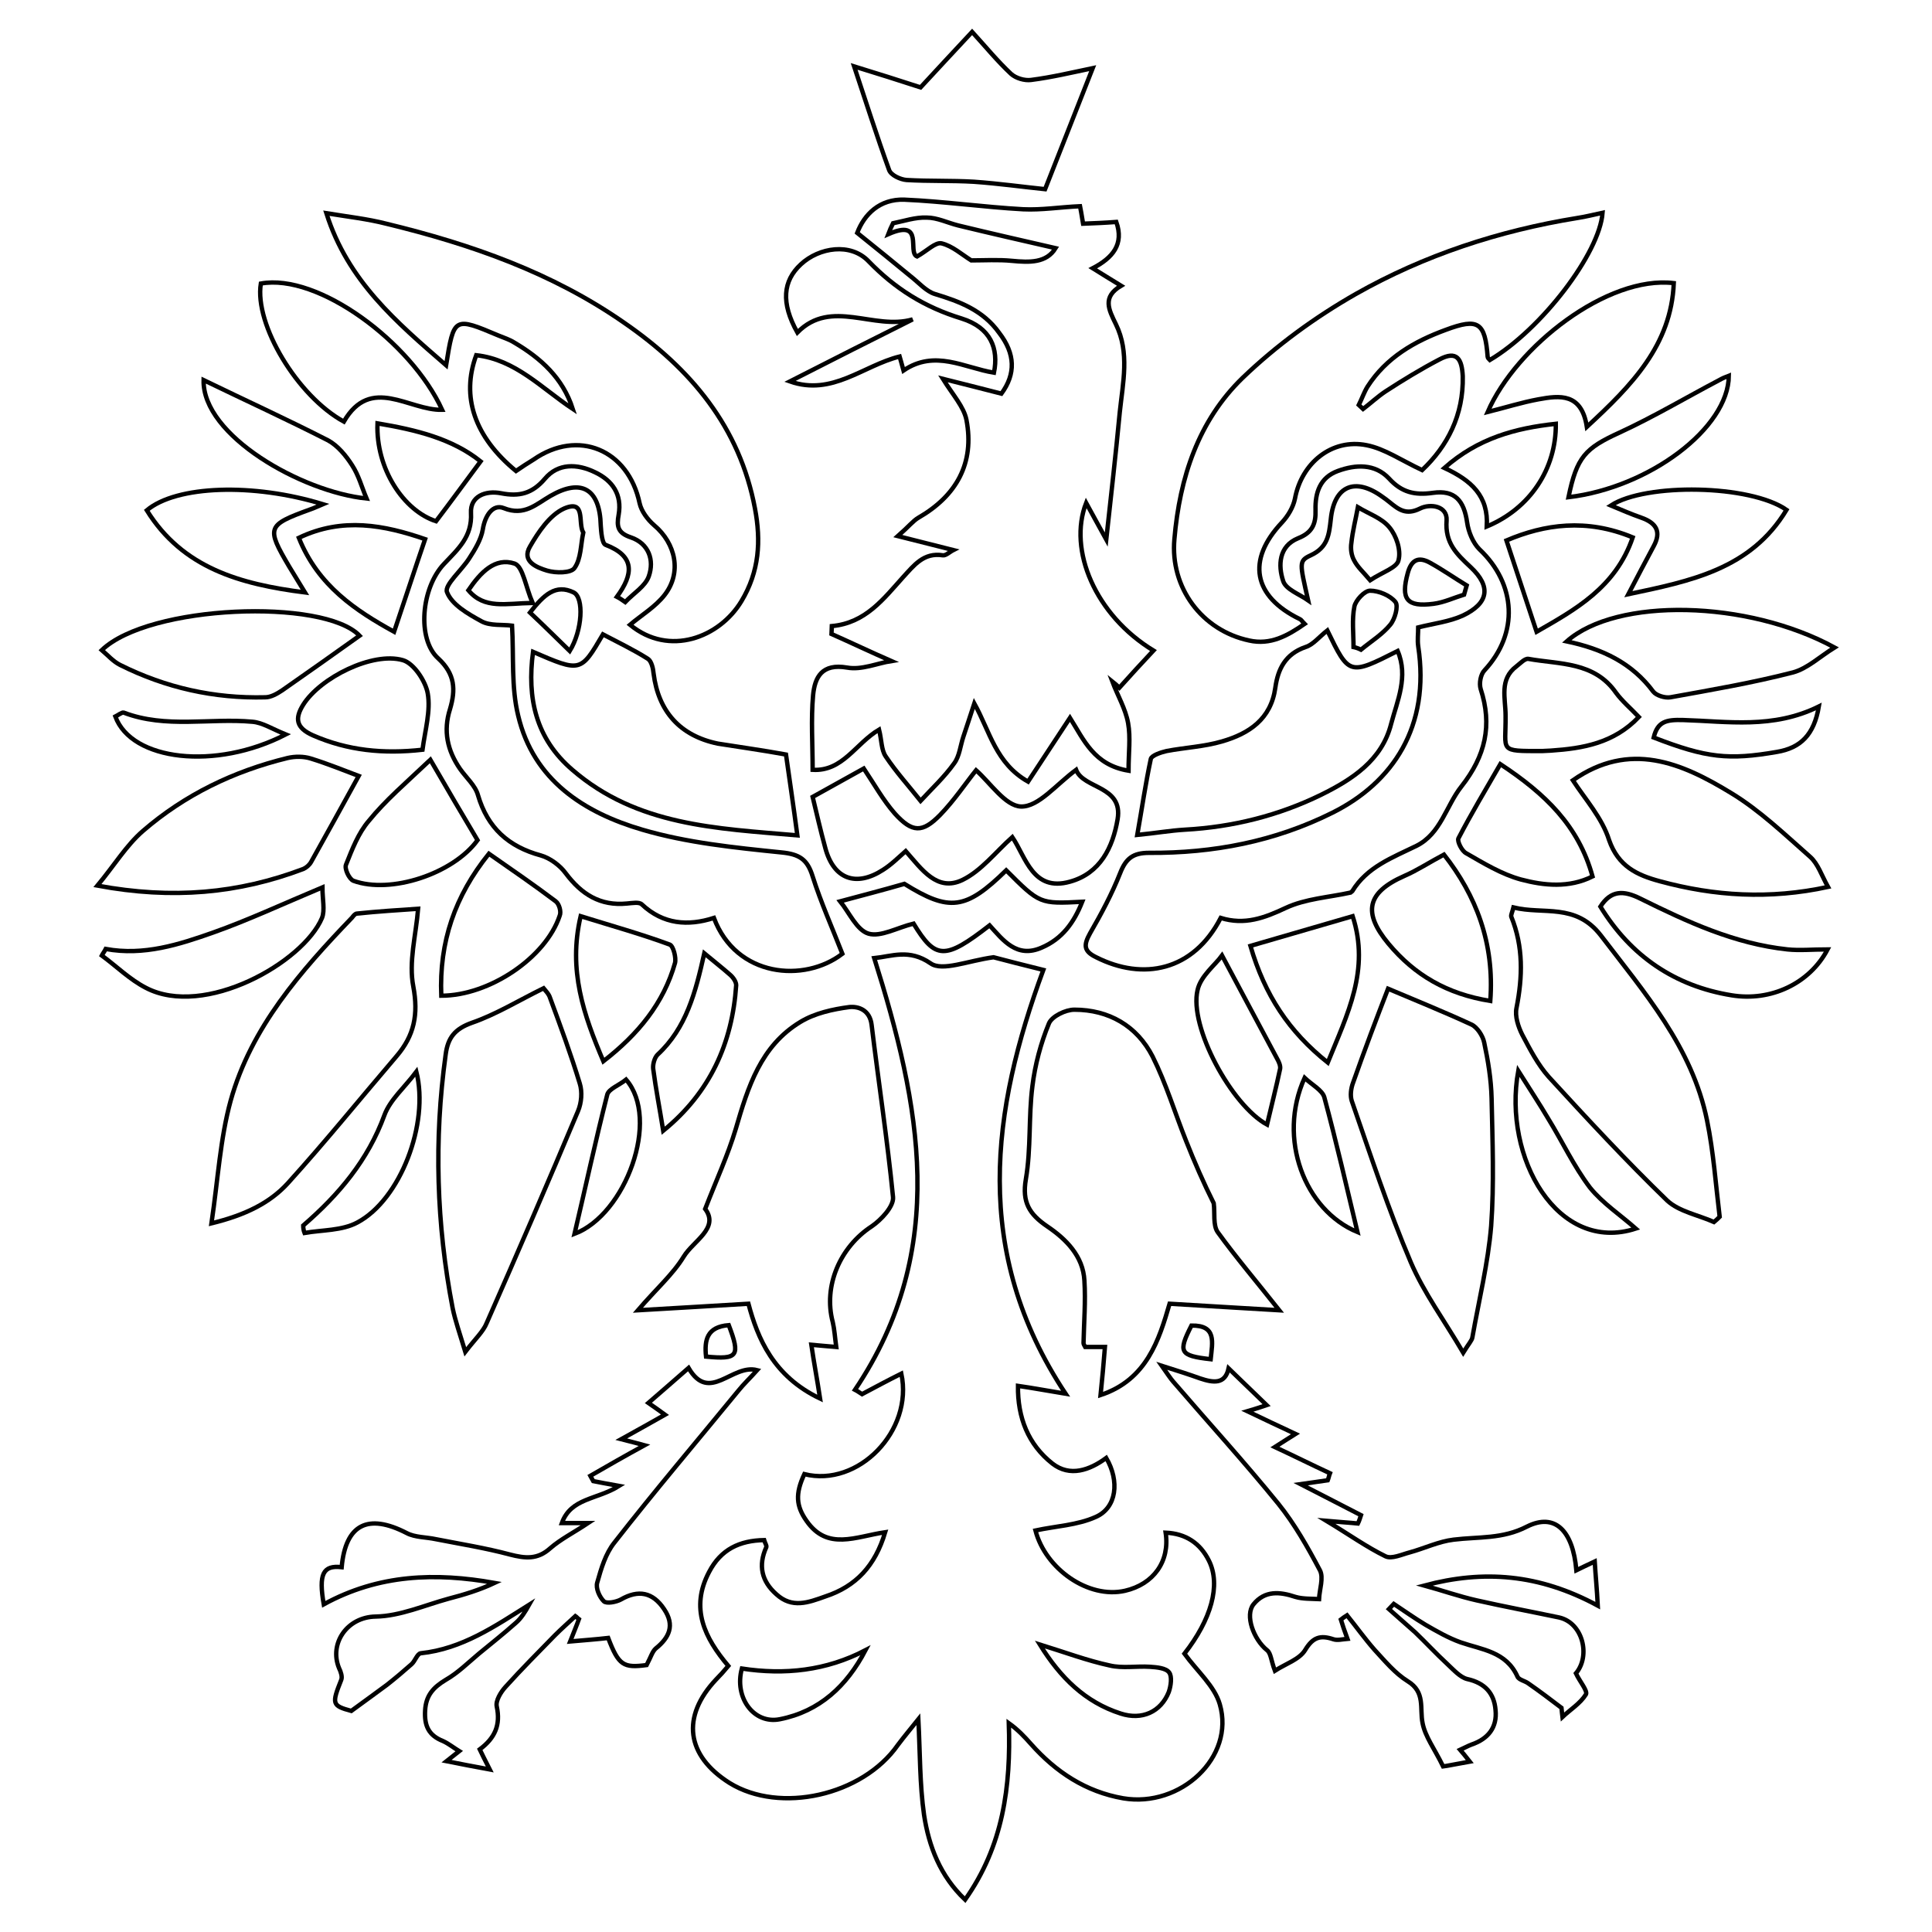 <?xml version="1.0" encoding="utf-8"?>
<!-- Generator: Adobe Illustrator 25.2.0, SVG Export Plug-In . SVG Version: 6.00 Build 0)  -->
<svg version="1.1" id="Warstwa_1" xmlns="http://www.w3.org/2000/svg" xmlns:xlink="http://www.w3.org/1999/xlink" x="0px" y="0px"
	 viewBox="0 0 442.2 442.2" style="enable-background:new 0 0 442.2 442.2;" xml:space="preserve">
<style type="text/css">
	.st0{fill:none;stroke:#000000;stroke-miterlimit:10;}
</style>
<g>
	<path class="st0" d="M202.6,350.7c-6.8,1-13.2,4.3-18-2.6c-2.4-3.4-2.6-6.2-0.5-10.7c12.3,3.1,25-9.9,22.2-23c-3,1.5-6,3.1-9,4.7
		c-0.5-0.3-1-0.7-1.6-1c21.7-32.3,14.9-65.4,4.4-98.8c4-0.4,8-2.2,12.9,1.2c2.7,1.9,8.5-0.6,14.4-1.4c2.6,0.7,7,1.8,11.4,2.9
		c-11.8,32-16.5,64.4,5.1,97c-4.3-0.7-7.4-1.3-10.9-1.8c-0.1,7.2,2.3,13.4,7.9,17.8c4,3.1,8.5,1.5,12.3-1.3
		c3.1,5.3,2.4,11.4-2.4,13.5c-4.2,1.9-9.2,2.1-13.8,3.1c2.3,8.8,12.1,15.7,20.5,13.8c6.5-1.5,10.3-6.7,9.3-13.3
		c4.6,0.2,7.9,2.4,9.9,6.4c2.8,5.6,0.5,13.5-5.6,21.3c2.9,4,6.9,7.4,8.1,11.6c3.5,12.1-9,23.7-22.1,21.5c-8.6-1.5-15.4-6-21.1-12.4
		c-1.5-1.7-3-3.3-5.1-4.8c0.5,14.5-1.3,28.1-10,40.4c-5.7-5.4-8.3-12.2-9.4-19.4c-1-7-0.9-14.2-1.3-21.9c-1.6,2-3.2,3.9-4.7,5.9
		c-8.1,11.6-27,15.8-38.5,8.7c-10-6.3-11.1-15.2-3.1-23.7c0.9-0.9,1.8-1.9,2.8-3.1c-5.4-6.4-8.8-13.2-4.4-21.5
		c2.7-5.2,7-7.2,12.6-7.3c0.2,0.7,0.6,1.2,0.5,1.6c-1.9,4.2-1.1,7.8,2.3,10.8c3.6,3.3,7.3,1.9,11.2,0.5
		C195.9,363.1,200.3,358.4,202.6,350.7z M238,376.4c4.7,7.6,10.4,13.2,18.5,15.8c4.9,1.6,9.2-0.4,11-4.9c0.5-1.4,0.8-3.6,0.1-4.5
		c-0.7-1-2.8-1.2-4.4-1.3c-3.1-0.2-6.3,0.4-9.2-0.3C248.9,380.1,243.8,378.2,238,376.4z M169.8,381.9c-1.8,6.6,2.7,12.8,8.7,11.6
		c9.1-1.8,15.3-7.6,19.6-15.8C189.1,382.4,179.6,383.4,169.8,381.9z"/>
	<path class="st0" d="M196.2,53.3c1.6-4.2,5.1-7.8,10.8-7.6c9.1,0.4,18.1,1.7,27.2,2.2c4.2,0.2,8.5-0.5,13-0.7
		c0.1,0.5,0.4,2.1,0.7,4c2.6-0.1,5-0.2,7.6-0.4c1.8,5.1-0.8,8.2-5.4,10.6c2.2,1.4,4.1,2.5,6.5,4c-4.4,2.6-2.8,5.5-1.2,8.8
		c3.2,6.5,1.6,13.4,0.9,20.1c-0.9,9.5-2,19.1-3.1,29.2c-1.5-2.7-3-5.5-4.6-8.4c-4.2,10.8,2.1,25.7,15.4,33.8c-2.8,3-5.3,5.7-7.8,8.5
		c-0.5-0.5-1.1-1-1.6-1.4c1.2,3.2,3,6.2,3.6,9.5c0.6,3.3,0.1,6.8,0.1,10.9c-7.9-1.3-10.2-7-13.4-12.1c-3.2,4.9-6.4,9.7-9.6,14.6
		c-7.4-4.2-8.7-11.4-12.3-17.9c-1,3-1.7,5.3-2.5,7.6c-0.7,2.1-0.9,4.5-2.1,6.1c-2.2,3.1-5.1,5.8-7.7,8.6c-2.7-3.4-5.6-6.6-8-10.2
		c-1-1.5-0.9-3.7-1.5-6.1c-5.4,3.2-8.3,9.6-15.2,9.2c0-5.8-0.4-11.5,0.1-17.1c0.4-4.1,2-7.3,7.8-6.3c3.3,0.6,6.9-1,10.1-1.5
		c-4.8-2.1-9.2-4.2-13.7-6.2c0-0.6,0.1-1.2,0.1-1.8c7.7-0.7,11.8-6.2,16.3-11.2c2.5-2.7,4.7-5.7,9.1-5c0.7,0.1,1.6-0.8,2.4-1.2
		c-3.9-1-7.5-1.9-12.7-3.2c2.5-2.2,3.5-3.5,4.7-4.2c8.7-5,12.9-12.5,11-22.4c-0.6-3-3.1-5.7-5.4-9.4c4.5,1.1,9,2.3,13.4,3.4
		c3.3-4.5,3.2-9.1-0.5-13.9C225,71,219.6,69,214,67.3c-2-0.6-3.7-2.6-5.5-4C204.6,60.1,200.7,56.9,196.2,53.3z M204.4,51.1
		c-0.4,0.8-0.8,1.7-1.1,2.5c8.4-3.7,4.3,4.2,6.6,5.1c2.3-1.3,4.2-3.3,5.6-3c2.5,0.6,4.7,2.6,6.8,3.9c3,0,6.2-0.2,9.3,0.1
		c4.1,0.4,7.9,0.5,10-2.9c-7.4-1.7-14.9-3.4-22.3-5.2c-2.4-0.6-4.8-1.8-7.2-1.8C209.5,49.7,206.9,50.6,204.4,51.1z"/>
	<path class="st0" d="M325.5,107.6c-4.7-2.2-8.6-4.9-12.7-5.7c-8-1.6-14.9,4.1-16.4,12.2c-0.4,2-1.6,4-3,5.5
		c-8.1,8.6-6.6,16.9,4.1,22.1c0.3,0.1,0.5,0.5,1.1,1.1c-3.9,2.7-7.8,4.9-12.7,3.8c-10.8-2.3-18.1-12.1-17.1-23.2
		c1.2-14.1,5.5-27.1,15.6-36.9c7.7-7.4,16.6-13.9,25.9-19.2c15.7-8.9,32.8-14.5,50.7-17.4c2-0.3,3.9-0.8,5.8-1.2
		c-0.7,9.3-14,26.7-25.8,33.7c-0.2-0.2-0.5-0.5-0.5-0.7c-0.6-7.9-2.1-9-9.6-6.2c-7.1,2.6-13.6,6.3-17.9,13c-0.8,1.3-1.3,2.8-2,4.2
		c0.3,0.3,0.7,0.6,1,0.9c1.7-1.3,3.3-2.8,5.1-4c4-2.6,8.1-5.1,12.3-7.3c4.1-2.2,5.2-0.1,5.4,3.8C335,95,331.3,102.1,325.5,107.6z"/>
	<path class="st0" d="M118.1,107.8c-9.5-7.8-12.6-17-9.1-26.5c9,1,15,7.6,22.1,12.3c-2.3-7.1-7.3-11.6-13.4-15.2
		c-1.1-0.7-2.4-1.1-3.6-1.6c-10.2-4.3-10.2-4.3-12,6.8c-11.4-9.9-22.5-19.3-27.4-34.8c4.9,0.8,9.4,1.3,13.7,2.4
		c19.4,4.7,38,11.2,54.5,22.7c15.2,10.5,26.4,23.8,29.9,42.5c1.4,7.4,1,14.4-3.1,21.2c-5,8.3-16.5,12.8-25.5,5.4
		c2.6-2.2,5.8-4.1,7.9-6.8c4-5.1,2.6-11.8-2.4-16c-1.5-1.3-2.9-3.2-3.3-5c-2.6-12.3-14.1-17.1-24.3-10
		C120.8,106,119.4,106.9,118.1,107.8z"/>
	<path class="st0" d="M279.4,210.1c-6.3,12.2-17.8,14.4-28.5,9c-2.9-1.4-2.9-2.8-1.4-5.5c2.6-4.5,5-9,6.9-13.8
		c1.3-3.3,2.9-4.6,6.6-4.6c14.7,0.1,28.8-2.6,42-9.2c13.8-6.9,22.4-19.7,19.6-38.1c-0.2-1.4,0-2.9,0-4.3c3.6-0.9,7.1-1.3,10.2-2.7
		c5.9-2.8,6.6-6.6,1.8-11.1c-3.2-3-5.9-5.5-5.5-10.7c0.2-3.3-3.7-3.9-6.1-2.7c-3.2,1.6-4.9,0.2-7-1.5c-0.5-0.4-1-0.8-1.6-1.2
		c-6.2-4.5-11-2.6-11.8,5.1c-0.4,3.6-0.7,6.5-4.6,8.3c-2.8,1.3-2.5,1.8-0.6,10.3c-2-1.4-5.1-2.5-5.7-4.4c-1.2-3.6-1-8,3.4-9.8
		c3.3-1.3,4.1-3.3,4-6.5c-0.1-3.9,1-7.4,5.1-8.9c4.1-1.5,8.5-1.7,11.7,1.7c2.9,3.2,5.9,3.9,10.1,3.3c5-0.7,7.1,1.8,7.8,6.8
		c0.3,2.1,1.3,4.6,2.8,6.1c8.5,8,9,19.3,1.2,27.7c-0.9,0.9-1.3,3-0.9,4.3c2.7,8.3,1.1,15.3-4.4,22.3c-3.5,4.4-4.7,10.8-10.3,13.6
		c-5.5,2.7-11.3,4.8-14.7,10.4c-0.1,0.1-0.3,0.2-0.4,0.3c-5,1.1-10.3,1.4-14.8,3.5C289.4,210.1,284.9,211.8,279.4,210.1z"/>
	<path class="st0" d="M292.8,299.9c-8.7-0.5-16.5-1-25.1-1.5c-2.4,8.2-5.2,17.4-15.8,20.9c0.4-3.8,0.7-7.3,1-11c-2,0-3.3,0-4.5,0
		c-0.2-0.4-0.4-0.6-0.4-0.9c0.1-4.8,0.5-9.5,0.2-14.3c-0.3-5.6-4.2-9.5-8.5-12.4c-4.1-2.8-5.8-5.5-4.9-10.8c1.2-7,0.6-14.3,1.5-21.3
		c0.6-4.9,1.9-9.8,3.8-14.4c0.7-1.6,3.8-3.1,5.8-3.1c7.9,0,14.3,3.7,17.9,10.7c3.1,6.2,5.1,12.9,7.7,19.4c1.9,4.8,4,9.6,6.3,14.2
		c0.3,2.2-0.2,5,0.9,6.6C282.9,287.8,287.5,293.2,292.8,299.9z"/>
	<path class="st0" d="M187.7,320.1c-10.7-5.1-14.3-13.8-16.4-21.7c-8.7,0.5-16.3,1-25.3,1.5c4.2-4.9,8-8.2,10.5-12.3
		c2.2-3.6,8.2-6.5,4.9-10.9c2.6-6.7,5.2-12.3,7-18.3c2.8-9.6,5.7-19,14.8-24.5c3.3-2,7.4-2.9,11.2-3.4c2-0.2,4.7,0.6,5.1,4.1
		c1.6,13.2,3.6,26.3,4.9,39.4c0.2,2.1-2.7,5.2-4.9,6.7c-7.2,4.7-11.1,13.6-8.9,21.9c0.4,1.7,0.5,3.5,0.8,5.7
		c-2.1-0.2-3.7-0.3-5.7-0.5C186.3,311.9,187,315.5,187.7,320.1z"/>
	<path class="st0" d="M141.2,136.6c3.8-5.2,4.2-9.3-2.6-11.9c-0.8-0.3-1-2.9-1.1-4.4c-0.2-8.4-4.4-10.9-11.5-6.8
		c-3.3,1.9-6,4.7-10.7,2.8c-2.5-1-4.3,1.7-4.8,4.9c-0.4,2.3-1.8,4.6-3.1,6.6c-1.7,2.7-5.7,6.1-5.1,7.7c1.1,2.9,4.8,5,7.9,6.7
		c2,1.1,4.8,0.7,7,1c0.4,7-0.2,14.1,1.4,20.6c3.5,14.8,15.1,22.2,28.4,26.1c10.2,3,21.1,4.1,31.8,5.2c4.2,0.4,6,1.6,7.2,5.5
		c1.9,6,4.5,11.8,6.8,17.7c-8.7,6.7-24.3,5.4-29.4-8.2c-5.9,1.9-11.6,1.5-16.5-3.1c-0.6-0.6-2.2-0.3-3.4-0.2
		c-6.1,0.6-10.4-2.1-14-6.9c-1.3-1.8-3.6-3.5-5.7-4.1c-7.4-2-12.2-6.3-14.4-13.8c-0.6-2.2-2.7-4-4.1-6c-2.9-4.2-3.9-8.7-2.3-13.7
		c1.3-4.4,1.2-8-2.7-11.6c-4.9-4.4-3.9-16.1,1.3-21.6c3.2-3.4,6.5-6.2,6.2-11.7c-0.2-3.8,3.3-5.2,6.9-4.5c4.1,0.8,7.1,0.1,10-3.3
		c3-3.6,7.4-3.5,11.5-1.5c4,1.9,6.2,5.1,5.4,9.7c-0.5,2.7-0.2,4.2,2.8,5.2c4.1,1.4,5.4,5.2,4.1,8.9c-0.8,2.3-3.5,3.9-5.4,5.9
		C142.4,137.3,141.8,136.9,141.2,136.6z"/>
	<path class="st0" d="M74.1,367.2c-1.2-6.9-0.2-9,4.1-8.5c0.9-9.8,6-12.4,14.9-7.8c1.9,1,4.4,0.9,6.7,1.4c5.6,1.1,11.3,2,16.9,3.5
		c3.5,0.9,6.3,1.2,9.2-1.4c2.4-2.1,5.4-3.6,8.7-5.8c-2.3,0-3.9,0-6,0c2.1-5.8,8-5.3,13.1-8.5c-2.8-0.5-4.4-0.8-5.9-1.1
		c-0.2-0.4-0.5-0.8-0.7-1.2c4-2.3,8-4.6,12.4-7c-1.5-0.4-2.5-0.7-5.3-1.4c4-2.2,6.8-3.8,10-5.6c-1.1-0.8-2.2-1.6-3.8-2.7
		c3-2.6,5.9-5.1,9.2-8c4.8,8.2,9.9-1,15.7,0.5c-1.7,1.9-3.1,3.2-4.3,4.7c-9.5,11.6-19.2,23-28.4,34.8c-2,2.5-3,5.9-3.9,9.1
		c-0.4,1.3,0.5,3.3,1.5,4.3c0.6,0.6,2.8,0.2,3.9-0.4c4-2.3,7.3-1.7,9.9,2.2c2.5,3.7,1.2,6.5-1.9,9c-0.8,0.7-1.1,1.9-2.1,3.8
		c-5.3,0.7-6.4,0.1-8.8-6.2c-2.6,0.3-5.3,0.5-8.7,0.8c0.9-2.3,1.5-3.7,2-5.1c-0.3-0.2-0.5-0.5-0.8-0.7c-1.6,1.5-3.2,2.9-4.7,4.4
		c-3.8,3.9-7.6,7.7-11.3,11.8c-1.1,1.2-2.3,3.2-2,4.5c0.9,4.2-0.4,7.2-3.9,9.8c0.5,1.1,1.1,2.2,2.3,4.6c-3.8-0.7-6.4-1.2-9.9-1.9
		c1.5-1.2,2-1.6,2.9-2.3c-1.3-0.8-2.4-1.7-3.7-2.3c-3.3-1.3-4.3-3.5-4.1-7c0.2-3.5,1.9-5.3,4.7-7c2.8-1.6,5.1-3.9,7.6-6
		c2.8-2.3,5.7-4.6,8.4-7c1.3-1.1,2.2-2.6,3.1-4.2c-7.8,4.9-15.3,10.1-24.8,11.1c-0.8,0.1-1.3,1.8-2.1,2.5c-1.8,1.6-3.7,3.2-5.6,4.7
		c-2.4,1.8-4.8,3.5-8.2,6c-4.4-1.2-4.5-1.6-2.3-7.1c0.3-0.7-0.1-1.9-0.5-2.7c-2.3-5.6,1.8-11.7,8.4-11.8c5.6-0.1,11.2-2.6,16.7-4.1
		c3.5-0.9,7.1-2,10.5-3.6C99.7,359.9,86.7,360.3,74.1,367.2z"/>
	<path class="st0" d="M326,362.9c4,1.1,8,2.5,12,3.4c6.2,1.4,12.6,2.6,18.8,3.9c5.5,1.2,7.3,8.8,3.9,12.8c0.9,1.9,2.7,4,2.3,4.8
		c-1.3,2.1-3.6,3.5-5.4,5.2c-0.1-0.7-0.1-1.4-0.2-2.1c-2.5-1.9-5-3.8-7.6-5.6c-0.8-0.6-2.2-0.8-2.5-1.6c-2.6-5.7-8.1-6.1-13-7.8
		c-2.8-1-5.4-2.5-8-4c-2.5-1.5-4.9-3.2-7.3-4.8c-0.4,0.4-0.7,0.8-1.1,1.2c2,1.8,4,3.5,6,5.3c2.5,2.4,4.8,4.9,7.4,7.3
		c1.4,1.3,2.9,3,4.5,3.4c4.1,0.9,6.2,3.3,6.5,7.1c0.4,4-1.7,6.6-5.5,7.9c-0.8,0.3-1.5,0.7-2.6,1.2c0.6,0.7,1.1,1.3,2.2,2.7
		c-2.9,0.5-5.2,1-6.1,1.1c-2-4.1-4.1-6.8-4.7-9.9c-0.7-3.4,0.7-7.1-3.4-9.6c-2.9-1.8-5.2-4.6-7.6-7.2c-2.2-2.5-4.2-5.3-6.3-7.9
		c-0.5,0.3-1,0.7-1.4,1c0.4,1.3,0.8,2.5,1.5,4.4c-1.2,0.1-2.3,0.4-3.2,0.1c-3-1-4.7-0.5-6.5,2.5c-1.3,2.1-4.4,3.1-6.9,4.7
		c-0.9-2.4-0.9-4-1.8-4.7c-3.1-2.5-5.1-8-3.1-10.5c2.6-3.2,6-2.9,9.6-1.7c1.7,0.5,3.6,0.4,5.4,0.5c0.1-2.2,1.1-4.9,0.2-6.6
		c-2.8-5.3-5.8-10.6-9.5-15.2c-7.8-9.6-16.1-18.7-24.1-28c-0.6-0.7-1.2-1.6-2.6-3.6c3.8,1.2,6.3,2,8.8,2.9c3,1,5.7,1.4,6.5-2.3
		c2.9,2.8,5.7,5.5,8.7,8.4c-0.9,0.3-2,0.7-4.4,1.4c4,1.9,7.1,3.4,11,5.2c-2.1,1.3-3.1,2-4.7,3c4.5,2.1,8.5,4.1,12.6,6
		c-0.2,0.5-0.3,1.1-0.5,1.6c-1.6,0.2-3.2,0.5-6.2,0.9c5.3,2.7,9.5,4.9,13.8,7.1c-0.2,0.6-0.4,1.3-0.7,1.9c-1.9-0.2-3.9-0.3-7.2-0.6
		c5.3,3.2,9.2,6,13.5,8.1c1.4,0.7,3.7-0.4,5.6-0.9c3.3-0.9,6.6-2.5,10-2.9c5.7-0.7,11.2-0.1,16.8-3c6.4-3.2,10.5,0.9,11.3,10
		c1.2-0.6,2.3-1.1,4.2-2c0.2,3.3,0.5,6.2,0.7,10.1C352.2,360.2,339.5,359.3,326,362.9z"/>
	<path class="st0" d="M346.4,207.7c6.9,1.7,14.2-1.1,20,6.4c10,13.1,20.9,25.6,24.3,42.3c1.5,7.3,2,14.7,2.9,22.1
		c-0.4,0.4-0.8,0.8-1.3,1.2c-3.6-1.6-8-2.4-10.7-4.9c-9.4-9.1-18.3-18.7-27.1-28.3c-2.5-2.8-4.3-6.3-6.1-9.7
		c-0.9-1.8-1.7-4.2-1.3-6.1c1.4-7.1,1.6-14-1.2-20.9C345.8,209.4,346.1,208.9,346.4,207.7z"/>
	<path class="st0" d="M95.7,208c-0.5,6.1-2.2,12.2-1.1,17.8c1.2,6.4,0.2,11.2-3.8,15.9c-8.3,9.7-16.3,19.6-24.9,29.1
		c-4.1,4.5-9.7,7.3-17.5,9.2c1.5-10.1,2-19.4,4.4-28.1c4.7-16.8,16-29.6,27.8-41.9c0.3-0.4,0.7-0.9,1.1-0.9
		C86.5,208.6,91.3,208.3,95.7,208z"/>
	<path class="st0" d="M317.7,226.3c5.9,2.5,12.6,5.2,19.1,8.2c1.3,0.6,2.6,2.6,2.9,4.1c0.9,4.2,1.6,8.5,1.7,12.8
		c0.2,9.7,0.6,19.5-0.1,29.2c-0.7,8.5-2.8,17-4.3,25.5c-0.1,0.7-0.8,1.4-2.1,3.5c-4.4-7.5-9-13.7-12-20.7
		c-5.1-12-9.2-24.5-13.5-36.9c-0.4-1.2-0.2-2.9,0.3-4.2C312.3,240.4,315.1,233,317.7,226.3z"/>
	<path class="st0" d="M106.5,309.4c-1.3-4.3-2.3-7.1-2.9-10c-3.7-19.2-4.3-38.5-1.6-58c0.5-3.9,2.1-5.9,6-7.3
		c5.5-1.9,10.7-5.1,16.4-7.9c0.3,0.4,1.2,1.2,1.5,2.2c2.4,6.5,4.8,13,6.8,19.6c0.6,1.9,0.4,4.4-0.4,6.3
		c-6.8,16.2-13.8,32.4-20.9,48.5C110.6,304.8,108.8,306.4,106.5,309.4z"/>
	<path class="st0" d="M179.9,172.7c0.8,5.7,1.7,11.7,2.6,18.5c-18.6-1.6-36.7-2.2-51.5-15c-8.4-7.2-10.4-16.4-9-27
		c10.9,4.7,10.9,4.7,16-4c3.4,1.8,7,3.5,10.3,5.6c0.8,0.5,1.2,2.2,1.3,3.4c1.1,8.6,6,14.2,14.7,16
		C169.3,171,174.4,171.7,179.9,172.7z"/>
	<path class="st0" d="M303.8,144.3c5,10.3,5,10.3,16.1,4.7c2.5,5.9-0.1,11.4-1.5,16.7c-2.1,8.3-8.9,12.7-16,16.2
		c-9.8,4.8-20.3,7.4-31.2,8c-3.4,0.2-6.8,0.8-10.9,1.2c1.1-6.2,1.9-11.8,3.1-17.4c0.2-0.8,2.3-1.5,3.6-1.8c4.2-0.8,8.6-1,12.7-2.2
		c6.2-1.8,11.2-5.1,12.2-12.3c0.6-4.3,2.3-7.7,6.9-9.3C300.5,147.6,301.9,145.8,303.8,144.3z"/>
	<path class="st0" d="M250.1,15.6c-3.5,8.9-7,17.8-10.9,27.7c-4.9-0.5-10.6-1.3-16.3-1.7c-5.1-0.3-10.3-0.1-15.4-0.4
		c-1.4-0.1-3.6-1.1-4-2.3c-2.8-7.7-5.3-15.6-8-23.7c5.2,1.6,10.3,3.2,15.2,4.8c3.7-4,7.5-8.1,11.8-12.7c3.1,3.4,5.8,6.7,8.9,9.6
		c1.1,1,3.1,1.6,4.6,1.4C240.7,17.7,245.3,16.6,250.1,15.6z"/>
	<path class="st0" d="M246.3,176.2c1.7,4.4,10.8,3.6,9.5,11.3c-1.1,6.5-4,12.4-10.9,14.3c-8.5,2.4-10.1-5.6-13.2-10.2
		c-3.9,3.5-7.1,7.7-11.4,9.8c-5.8,2.8-9.3-2.4-13-6.6c-1.7,1.5-3.3,3.1-5.2,4.3c-6.2,4-11.3,2.1-13.2-5c-1.1-4-2-8-2.9-11.7
		c4.3-2.4,8.1-4.5,11.7-6.5c2.4,3.6,4.4,7.2,7.1,10.3c4,4.4,6.3,4.5,10.4,0.3c3.2-3.3,5.8-7.2,8.2-10.2c3.2,2.8,6.7,8.2,10.3,8.3
		C237.7,184.7,241.7,179.6,246.3,176.2z"/>
	<path class="st0" d="M360,178.6c13-9.1,24.9-4,36.2,2.9c6.6,4,12.3,9.5,18.1,14.6c1.8,1.6,2.6,4.2,4.1,6.9
		c-13.4,2.9-26,2.1-38.5-1.3c-5.2-1.4-9.5-3.4-11.6-9.4C366.7,187.2,362.8,182.9,360,178.6z"/>
	<path class="st0" d="M22.3,202.7c3.9-4.7,6.6-9.2,10.4-12.5c9.6-8.3,20.8-13.7,33.1-16.7c1.7-0.4,3.7-0.4,5.3,0.1
		c3.9,1.2,7.8,2.8,11,4c-3.6,6.6-7.3,13.2-10.9,19.7c-0.4,0.7-1.1,1.3-1.8,1.6C54.6,204.5,39.5,205.9,22.3,202.7z"/>
	<path class="st0" d="M82.3,145.5c-5.9,4.2-11.8,8.4-17.7,12.5c-1.2,0.8-2.6,1.6-3.9,1.6c-11.7,0.3-22.8-2.2-33.2-7.4
		c-1.6-0.8-2.8-2.2-4.2-3.4C34.1,138.4,74.1,136.9,82.3,145.5z"/>
	<path class="st0" d="M358.6,146.8c11.4-10.1,41.3-9.5,61.3,1.4c-3.4,2.1-6.2,4.8-9.5,5.7c-9.3,2.4-18.7,4-28.1,5.7
		c-1.2,0.2-3.2-0.4-3.9-1.3C373.5,151.7,366.7,148.5,358.6,146.8z"/>
	<path class="st0" d="M227.5,85.3c-6.8-1.1-13.5-5.4-20.7-0.5c-0.4-1.5-0.7-2.5-0.9-3.2c-8.4,2.1-15.4,9.1-25.1,5.7
		c9.6-4.9,18.9-9.6,28.1-14.2c-8.9,2.6-18.6-4.9-26.4,3c-3.8-6.8-3.3-11.8,0.8-15.6c4.2-3.9,11.4-5,15.5-0.7
		c6.1,6.3,12.8,10.5,21.3,13.1C226.8,75,228.6,79.8,227.5,85.3z"/>
	<path class="st0" d="M363.2,97.7c-1.2-7.8-6.2-7.2-11.1-6.3c-3.8,0.7-7.6,1.9-11.6,2.9c6.5-15,27.4-31.3,42.6-29.5
		C382.5,79,373.5,88.2,363.2,97.7z"/>
	<path class="st0" d="M59.7,64.9c13.1-2.4,34.4,13.4,41.5,28.9c-7.6,0.2-16.3-8-22.5,2.7C68.1,90.7,58.2,74.3,59.7,64.9z"/>
	<path class="st0" d="M341.1,229.1c-9.9-1.6-17.3-5.9-23.3-13.1c-5.9-7.1-5-11.7,3.6-15.5c3-1.3,5.7-3.1,9.1-4.9
		C337.8,204.9,342.1,215.8,341.1,229.1z"/>
	<path class="st0" d="M418.3,217.3c-4.1,7.8-13,12-22,10.5c-12.9-2.1-23-8.9-30-20.3c2.4-3.7,5.2-3.8,9.2-1.8
		c10.7,5.3,21.5,10.3,33.6,11.6C411.9,217.6,414.9,217.3,418.3,217.3z"/>
	<path class="st0" d="M24.2,217.2c8.7,1.6,16.8-1,24.7-3.8c7.9-2.8,15.6-6.4,24.9-10.3c0,2.8,0.6,5.2-0.1,7
		c-4.3,10.2-26.9,23-40.3,16c-3.7-1.9-6.7-4.9-10.1-7.4C23.5,218.3,23.9,217.8,24.2,217.2z"/>
	<path class="st0" d="M101,227.9c-0.5-12.3,3.1-22.8,10.9-32.5c5.3,3.7,10.4,7.2,15.3,10.9c0.8,0.6,1.3,2.4,0.9,3.3
		C124.9,219.2,112,227.9,101,227.9z"/>
	<path class="st0" d="M372.7,136c2.1-4,3.9-7.5,5.8-11c1.8-3.3,0.6-5.3-2.8-6.5c-2.3-0.8-4.6-1.8-7-2.8c8-5.2,31.9-4.8,40.2,1
		C400.7,130.3,386.9,133,372.7,136z"/>
	<path class="st0" d="M73.9,115.4c-1.2,0.5-2,0.9-2.9,1.2c-9.9,3.6-10.1,4.1-4.8,13.1c1.1,1.8,2.2,3.6,3.6,5.9
		c-14.9-1.9-28-5.6-36.2-18.8C40.4,111.1,57.9,110.5,73.9,115.4z"/>
	<path class="st0" d="M230.3,199.2c7.7,7.7,7.7,7.7,17.4,7.2c-1.9,4.8-4.6,8.5-9.3,10.5c-5.7,2.5-8.8-1.7-11.9-5.1
		c-10.3,8-12.4,7.8-17.4-0.4c-3.7,0.9-7.5,3.1-10.3,2.3c-2.7-0.8-4.4-4.8-6.5-7.4c5.2-1.4,9.5-2.5,14.7-4
		C217.3,208.7,221,208.3,230.3,199.2z"/>
	<path class="st0" d="M303.9,243.2c-8.9-7.1-14.4-15.4-17.7-26.7c7.6-2.2,15.1-4.4,23.4-6.8C313.6,222,308.4,232.1,303.9,243.2z"/>
	<path class="st0" d="M98.5,173.9c4,6.9,7.4,12.7,10.8,18.4c-5.6,7.7-19.9,12.4-28.4,9.3c-1-0.4-2.1-2.8-1.7-3.7
		c1.4-3.5,2.8-7.2,5.2-10C88.2,183.2,92.9,179.2,98.5,173.9z"/>
	<path class="st0" d="M343.4,174.9c10.3,6.8,17.9,14.1,21.1,25.7c-5.4,2.7-11.1,2.1-16.4,0.7c-4.4-1.2-8.5-3.7-12.5-6
		c-1-0.5-2.1-2.7-1.8-3.4C336.7,186.3,340,180.8,343.4,174.9z"/>
	<path class="st0" d="M132.9,209.7c7.1,2.2,13.9,4.1,20.4,6.5c0.8,0.3,1.5,3,1.2,4.2c-2.6,9.2-8.4,16.3-16.4,22.5
		C133.6,232.3,130,222.1,132.9,209.7z"/>
	<path class="st0" d="M96.7,171.6c-8.9,1-17.1,0.2-25.1-3.3c-3.8-1.7-4.2-3.8-2.2-7c3.9-6.2,15.9-12.2,22.8-10.2
		c2.5,0.7,5.2,4.8,5.7,7.6C98.6,162.7,97.3,167.1,96.7,171.6z"/>
	<path class="st0" d="M375.1,164.1c-5.7,6-12.8,7.2-20.1,7.7c-0.7,0-1.3,0.1-2,0.1c-10.2,0-8.3,0.2-8.4-8.1c0-4-1.5-8.3,2.5-11.3
		c0.9-0.7,1.9-1.8,2.7-1.7c7.2,1.3,15.1,0.6,20.1,7.8C371.3,160.5,373.3,162.2,375.1,164.1z"/>
	<path class="st0" d="M373.7,123c-3.9,11.5-13.3,16.6-22,21.6c-2.3-6.9-4.5-13.7-6.9-20.9C353.5,120,363.1,118.6,373.7,123z"/>
	<path class="st0" d="M97.3,123.4c-2.5,7.3-4.7,14.1-7.1,21.2c-8.7-4.8-17.4-10.5-21.8-21.5C78.4,118.3,88,120.2,97.3,123.4z"/>
	<path class="st0" d="M279.7,218.7c4.4,8.3,8.5,15.9,12.6,23.6c0.4,0.7,0.8,1.6,0.7,2.3c-0.9,4.3-2,8.5-3,12.8
		c-8.1-4.4-17.9-22.4-15.9-30.8C274.8,223.4,278.1,220.9,279.7,218.7z"/>
	<path class="st0" d="M161.2,218.2c2.4,2,4.2,3.4,5.9,4.9c0.7,0.6,1.4,1.6,1.4,2.4c-0.9,13.3-6,24.6-16.7,33.3
		c-0.8-5-1.7-9.6-2.3-14.2c-0.1-1,0.3-2.5,1-3.2C157.1,235.3,159.2,227.1,161.2,218.2z"/>
	<path class="st0" d="M46.6,87c9.5,4.6,19.1,9,28.5,13.8c2.2,1.2,4.1,3.5,5.5,5.7c1.5,2.3,2.2,5,3.3,7.6
		C69.1,112.6,46.3,99.7,46.6,87z"/>
	<path class="st0" d="M395.7,86c-0.1,12-18.2,25.6-36.7,27.8c1.9-9.2,3.8-11.2,11.7-14.8c7.8-3.6,15.2-8,22.8-12
		C394.2,86.6,394.9,86.3,395.7,86z"/>
	<path class="st0" d="M374.4,281.2c-17.8,5.8-30.5-16.1-26.9-36.1c2.7,4.3,4.9,7.6,6.9,11c3.2,5.2,5.8,10.8,9.5,15.7
		C366.8,275.4,370.9,278.1,374.4,281.2z"/>
	<path class="st0" d="M69.4,280.5c8.1-7,14.8-14.9,18.6-25.3c1.3-3.5,4.6-6.3,7.3-9.9c3,11.9-3.7,29.3-13.5,34.5
		c-3.5,1.9-8.1,1.7-12.1,2.4C69.5,281.7,69.4,281.1,69.4,280.5z"/>
	<path class="st0" d="M340.3,120.5c0.4-7-3.5-10.5-9.7-13.4c7.7-6.8,16.2-9.1,25.5-10.1C356.2,107.3,350.2,116.4,340.3,120.5z"/>
	<path class="st0" d="M86.4,96.9c8.9,1.5,17.1,3.5,23.6,8.7c-3.5,4.7-6.7,9.1-10.2,13.7C92.4,116.9,86,107.3,86.4,96.9z"/>
	<path class="st0" d="M143.3,247.1c7.9,9.1-0.1,30.9-11.8,35.3c2.5-10.6,4.8-21.3,7.5-31.9C139.4,249.2,141.7,248.4,143.3,247.1z"/>
	<path class="st0" d="M416.3,161.7c-1.1,6.5-4.2,9.5-9.6,10.4c-11,1.9-16.1,1.4-28.2-3.3c0.9-3.7,2.9-4.1,6.7-4
		C395.4,165.1,405.8,166.9,416.3,161.7z"/>
	<path class="st0" d="M298.6,246.7c1.7,1.6,4,2.8,4.5,4.4c2.8,10.4,5.2,20.9,7.6,30.9C298.6,277,292.3,260.6,298.6,246.7z"/>
	<path class="st0" d="M65.4,168.1c-16.1,8.3-35.3,6-39-4.1c0.6-0.3,1.5-1,1.9-0.9c9.7,3.7,19.7,1.2,29.5,2.1
		C60.1,165.4,62.2,166.8,65.4,168.1z"/>
	<path class="st0" d="M133.5,121.9c-0.6,2.8-0.5,6-2,8.1c-0.8,1.2-4.3,1.2-6.3,0.6c-2.3-0.7-5.9-2.1-3.9-5.5
		c1.9-3.3,4.5-7.2,7.8-8.7C134.2,114.2,132.2,119.7,133.5,121.9z"/>
	<path class="st0" d="M313.6,132.8c-1.5-1.8-2.9-3-3.7-4.6c-0.6-1.1-0.8-2.6-0.6-3.9c0.3-2.8,1-5.5,1.5-8.2c2.5,1.5,5.5,2.5,7.2,4.6
		c1.6,1.9,2.7,5.2,2.1,7.5C319.8,129.9,316.5,130.9,313.6,132.8z"/>
	<path class="st0" d="M309.8,148.1c0-3.1-0.4-6.3,0.2-9.3c0.3-1.4,2.3-3.6,3.6-3.6c2,0,4.6,1.1,5.8,2.6c0.7,0.9-0.1,3.9-1.2,5.2
		c-1.8,2.2-4.4,3.8-6.7,5.7C310.9,148.4,310.3,148.2,309.8,148.1z"/>
	<path class="st0" d="M121.3,140.2c3.2-4.1,5.9-6.6,10-4.6c2.4,1.2,2,8.7-0.9,13.4C127.3,146,124.4,143.1,121.3,140.2z"/>
	<path class="st0" d="M335.1,136.1c-2.3,0.7-4.6,1.8-7,2.1c-6.2,0.8-7.5-1.1-5.9-7c0.8-3,2.4-3.9,5.1-2.4c2.9,1.6,5.6,3.5,8.4,5.2
		C335.5,134.7,335.3,135.4,335.1,136.1z"/>
	<path class="st0" d="M107.2,135.1c2.8-4.1,6.1-7.6,10.6-6.1c1.9,0.7,2.5,5.3,4.1,9C115.7,138.1,110.9,139.5,107.2,135.1z"/>
	<path class="st0" d="M166.8,303.3c2.7,7.1,2.1,7.9-5.2,7.2C161.2,306.7,161.8,303.7,166.8,303.3z"/>
	<path class="st0" d="M277.1,311.1c-7.1-0.8-7.5-1.6-4.4-7.7C278.5,303.3,277.5,307.2,277.1,311.1z"/>
</g>
</svg>
